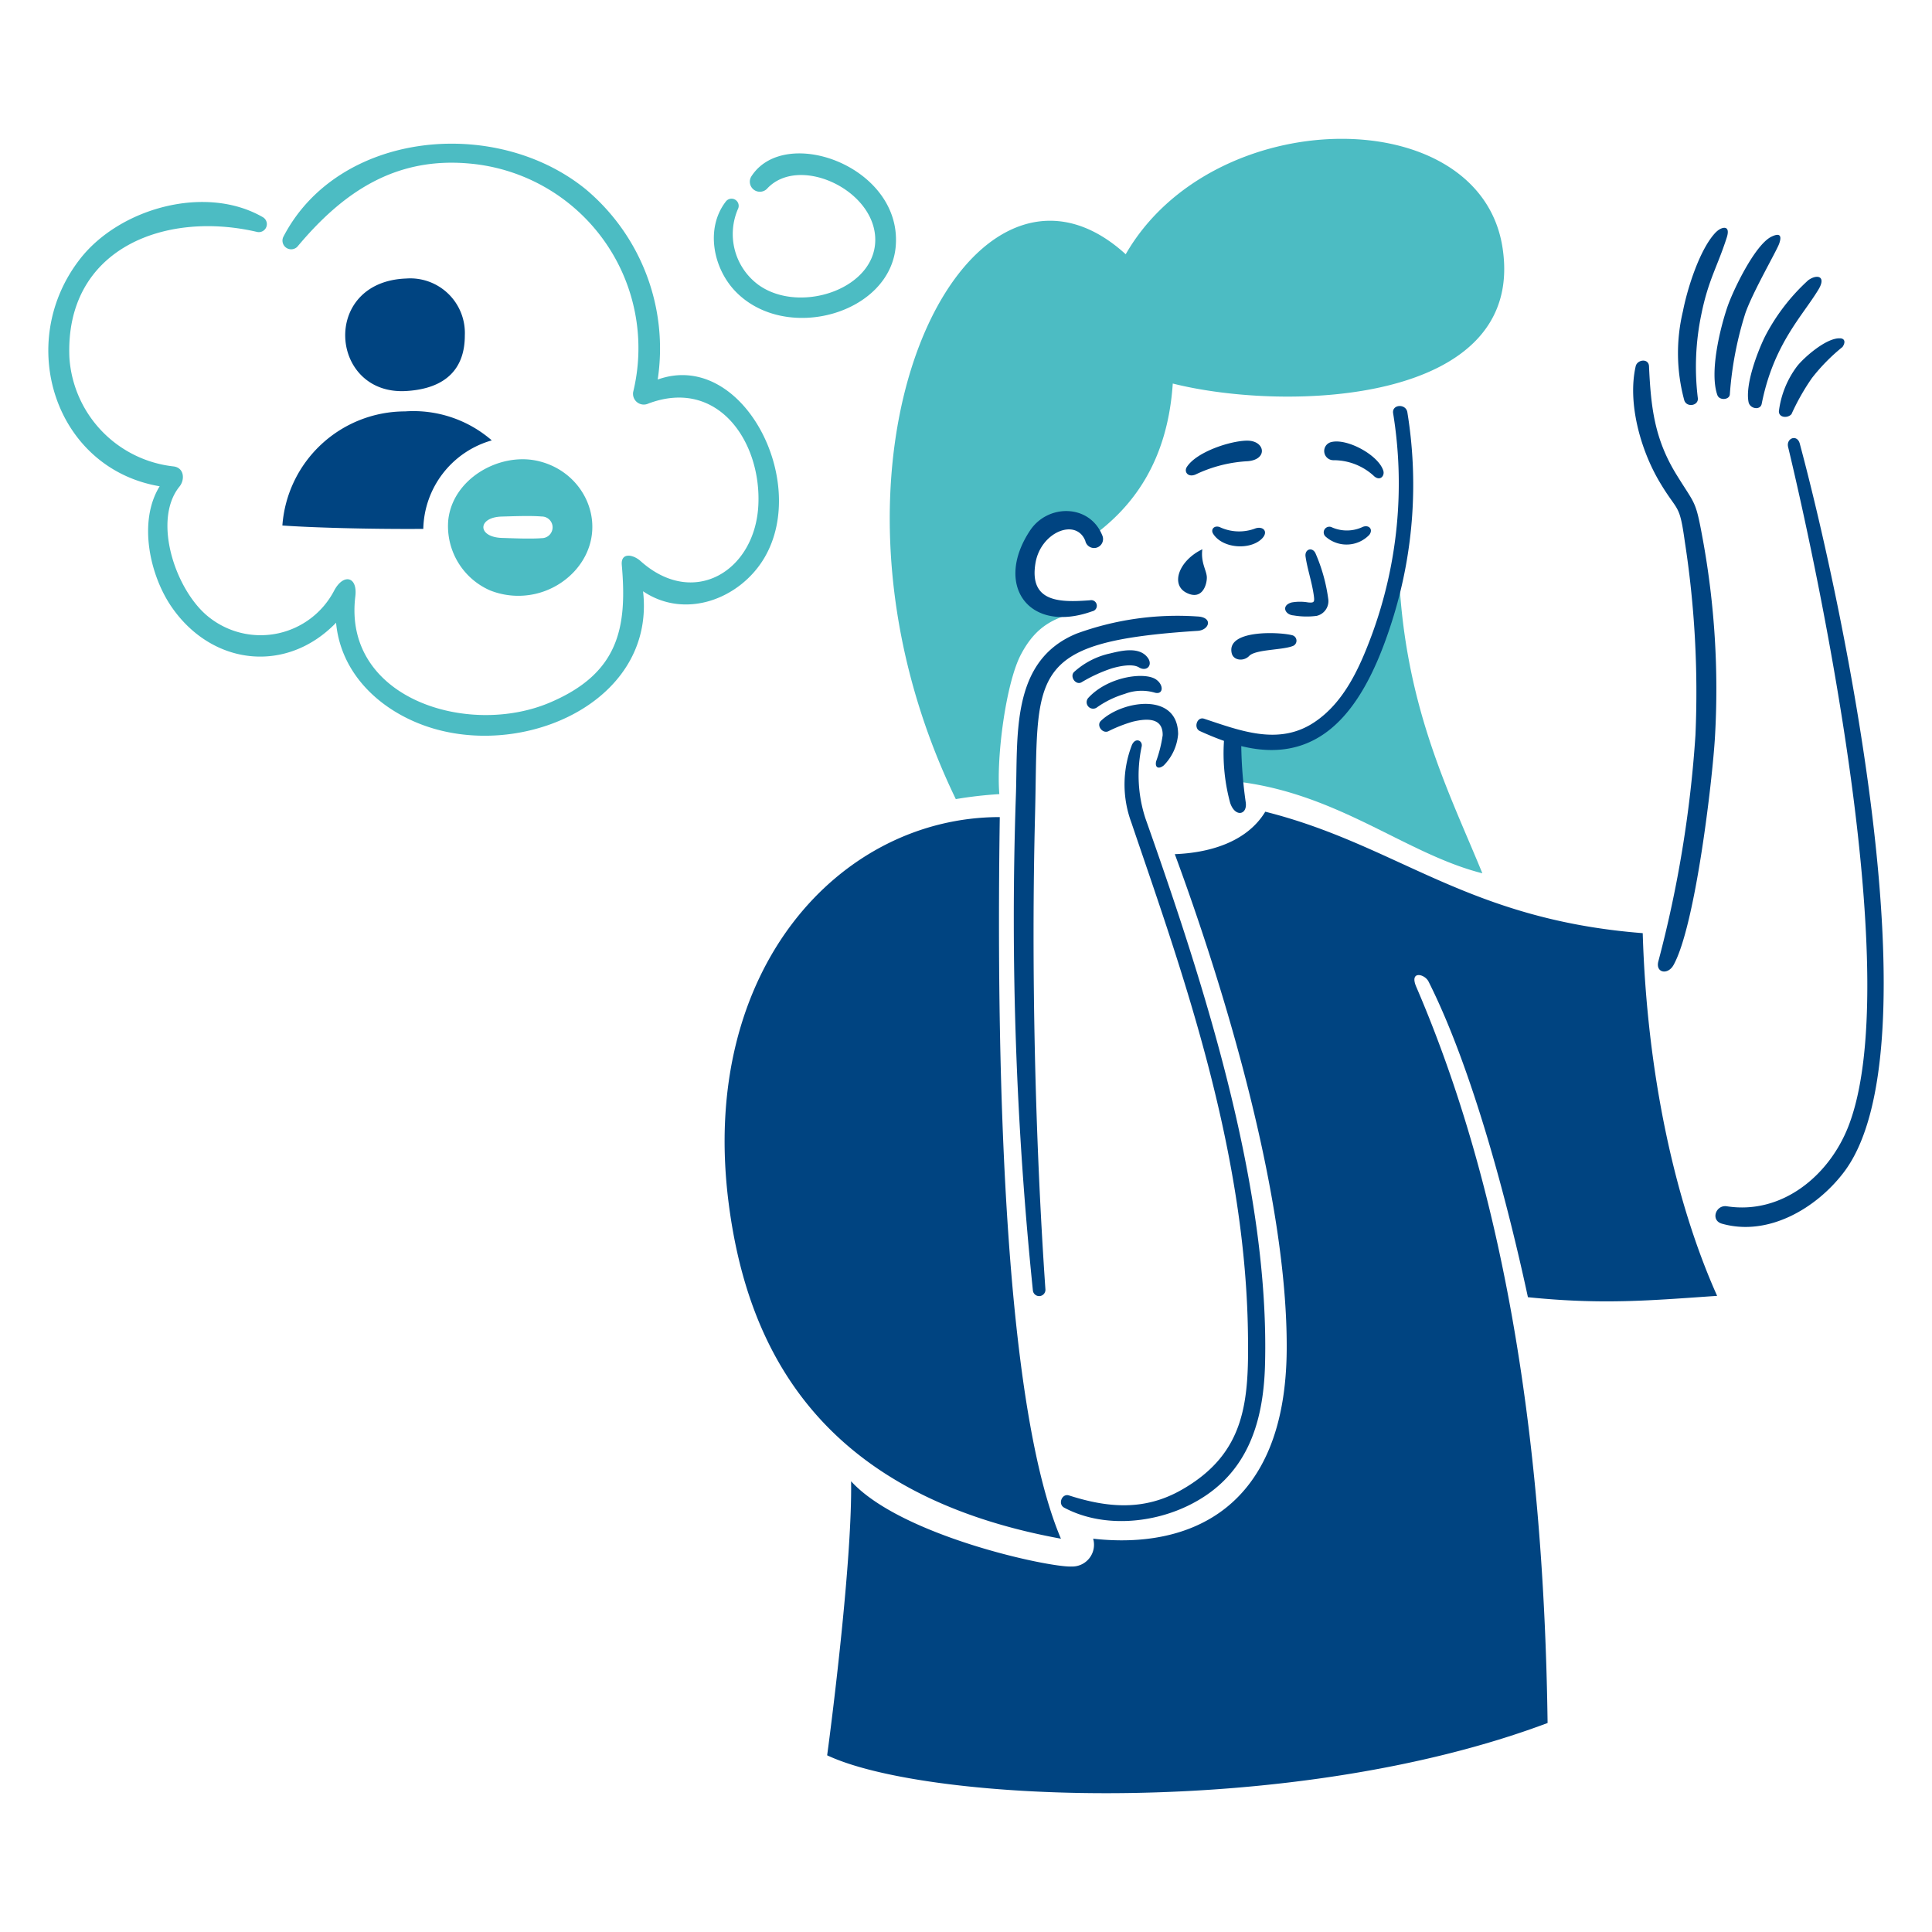 <svg viewBox="0 0 200 200" height="200" width="200" xmlns="http://www.w3.org/2000/svg"><path d="M106.427,58.045c-.6,4.128,2.241,4.993,6.329,5.071-3.544.652-5.48,1.643-7.059,4.616-1.548,2.913-2.571,10.571-2.246,14.474a42.776,42.776,0,0,0-4.506.517C81.9,47.5,100.122,11.364,116.532,26.321c9.018-15.7,36.6-15.912,39-.741,2.57,16.287-22.3,17.1-34.127,14.124-.541,8.075-4.14,12.815-8.427,15.886C111.8,52.431,107.028,53.917,106.427,58.045Zm21.429,17.868a13.227,13.227,0,0,0,.361,5.015c10.429,1.278,17.371,7.493,25.237,9.475-3.468-8.486-8.238-17.591-8.672-32.013C141.85,72.558,137.379,78.458,127.856,75.913Zm-50.044-57.7a1.039,1.039,0,0,0,1.652,1.258c3.212-3.338,10.626-.03,11.117,4.839.552,5.479-7.709,8.334-12.078,5.17a6.529,6.529,0,0,1-2.08-7.913.741.741,0,0,0-1.272-.722c-2.169,2.791-1.324,6.955,1.013,9.351,5.223,5.352,16.091,2.291,16.571-4.83C93.286,17.221,81.3,12.912,77.812,18.212ZM8.3,26.79c-6.8,8.7-2.611,21.711,8.229,23.549-2.253,3.635-1.031,9.21,1.244,12.505,4.2,6.079,11.9,6.92,17.017,1.62.547,5.916,5.552,9.933,11.065,11.213,9.89,2.3,21.95-3.73,20.714-14.468,4.4,2.967,10.056.769,12.556-3.459,4.72-7.982-2.327-21.589-11.04-18.46A21.512,21.512,0,0,0,60.62,19.578c-9.412-7.627-25.655-5.985-31.3,4.963a.9.9,0,0,0,1.461,1c4.7-5.624,10.093-9.3,17.77-8.616a19.182,19.182,0,0,1,17,23.63,1.114,1.114,0,0,0,1.569,1.22c7.189-2.7,11.7,3.946,11.384,10.5-.326,6.853-6.713,10.723-12.2,5.8-.772-.691-2.054-.916-1.936.417.58,6.574-.364,11.229-7.45,14.239-8.49,3.607-21.438-.434-20.134-11,.252-2.059-1.245-2.414-2.21-.556A8.587,8.587,0,0,1,21.773,64c-3.5-2.6-6.088-10.051-3.191-13.634.57-.7.506-1.958-.64-2.086A12.136,12.136,0,0,1,7.186,37.042c-.5-11.247,9.807-15.281,19.437-13.03a.829.829,0,0,0,.592-1.526C21.313,19.07,12.416,21.523,8.3,26.79ZM59.479,59.126a7.923,7.923,0,0,1-8.729,2,7.257,7.257,0,0,1-4.35-7.246c.428-4.28,5.2-7.02,9.15-6.19C60.817,48.8,63.277,54.95,59.479,59.126Zm-3.408-5.658c-1.2-.1-2.89-.026-4.121.006-2.533.066-2.571,2.133.025,2.213,1.229.037,2.927.114,4.121.023A1.121,1.121,0,0,0,56.071,53.468Z" fill="#4cbcc3"/><path d="M145.691,42.686c-.147-.934-1.626-.84-1.474.1A45.389,45.389,0,0,1,142,65.749c-1.253,3.371-2.861,6.983-5.968,9.036-3.665,2.422-7.619.863-11.386-.383-.739-.244-1.12.966-.428,1.28.8.364,1.633.713,2.487,1.013a19.586,19.586,0,0,0,.64,6.416c.509,1.535,1.806,1.258,1.612-.062a45.3,45.3,0,0,1-.461-5.814c8.853,2.192,13.105-4.778,15.77-13.46A46.583,46.583,0,0,0,145.691,42.686Zm-33.341,13.3a.928.928,0,1,0,1.764-.546c-1.3-3.272-5.638-3.307-7.487-.517-3.741,5.642-.149,10.721,6.442,8.357a.582.582,0,1,0-.243-1.138c-2.917.21-6.333.318-5.633-3.856C107.734,55.066,111.4,53.592,112.35,55.986ZM129.962,54.7c.816-.272,1.419.373.611,1.119-1.237,1.143-4.019.958-4.983-.555-.3-.466.122-.911.674-.7A4.728,4.728,0,0,0,129.962,54.7Zm-.859-9.083c1.848-.015,2.19,1.939.078,2.126a14.229,14.229,0,0,0-5.418,1.378c-.772.332-1.228-.276-.9-.784C123.871,46.772,127.375,45.629,129.1,45.615Zm8.771,8.97a3.837,3.837,0,0,0,3.211-.049c.65-.238,1.093.277.658.837a3.267,3.267,0,0,1-4.5.188A.586.586,0,0,1,137.874,54.585Zm5.333-5.833c.137.475-.3,1.068-.923.574a6.144,6.144,0,0,0-4.231-1.687.952.952,0,0,1-.275-1.869C139.423,45.32,142.736,47.126,143.207,48.752Zm-7.038,8.5a17.642,17.642,0,0,1,1.342,4.837,1.566,1.566,0,0,1-1.217,1.665,8.055,8.055,0,0,1-2.391-.05c-.891-.062-1.307-1.033-.187-1.341a5.008,5.008,0,0,1,1.714,0c.583.047.664-.022.585-.635-.188-1.447-.668-2.767-.864-4.112C135.04,56.859,135.829,56.589,136.169,57.253Zm-2.328,8.528a.586.586,0,0,1-.046,1.106c-1.116.42-3.829.33-4.486,1.02-.549.576-1.613.484-1.8-.279C126.9,65.081,132.783,65.437,133.841,65.781Zm-11.567,88.471c6.771-3.831,7.015-9.328,6.912-16.325-.291-19.7-7.24-38.521-12.067-52.779a11.313,11.313,0,0,1,.058-8.032c.368-.821,1.142-.448,1.007.17a14.3,14.3,0,0,0,.39,7.431c6.105,17.266,12.871,38.247,12.38,56.573-.167,6.194-1.948,11.7-8.045,14.616-3.852,1.844-8.889,2.222-12.746.165-.678-.361-.238-1.5.5-1.265C114.687,156.1,118.46,156.41,122.274,154.252Zm1.636-90.438c1.718.058,1.285,1.413.079,1.49-18.017,1.158-16.466,4.469-16.843,19.122-.4,15.59,0,33.491,1.076,49.05a.65.65,0,0,1-1.3.086,375.957,375.957,0,0,1-1.768-50.92c.254-6.312-.659-14.216,6.312-17.06A30.45,30.45,0,0,1,123.91,63.814Zm-5.086,4.29c-.845-1.187-2.689-.762-3.87-.47a8.113,8.113,0,0,0-3.77,1.931c-.463.465.154,1.384.757,1.076a15.611,15.611,0,0,1,3.171-1.459c.586-.166,2.061-.543,2.8-.092C118.693,69.565,119.371,68.872,118.824,68.1Zm.85,2.234c-1.146-.806-4.971-.329-7.03,1.924a.67.67,0,0,0,.865,1,9.843,9.843,0,0,1,2.92-1.43,4.877,4.877,0,0,1,3.143-.121C120.431,71.925,120.5,70.915,119.674,70.338Zm2.285,5.649a5.174,5.174,0,0,1-1.486,3.245c-.5.41-.934.27-.794-.411a13.49,13.49,0,0,0,.68-2.707c.036-1.867-1.681-1.749-3.109-1.405a14.985,14.985,0,0,0-2.524.993c-.6.265-1.257-.6-.765-1.076C116.133,72.525,121.916,71.589,121.959,75.987ZM173.527,49.1c2,3.25,1.988,2.6,2.737,6.684a86.206,86.206,0,0,1,1.27,20.487c-.265,4.507-2.022,19.554-4.291,23.63-.592,1.062-1.892.812-1.569-.391a122.856,122.856,0,0,0,3.839-23.417,101.994,101.994,0,0,0-1.1-20.01c-.569-4.093-.7-2.961-2.617-6.2-1.971-3.323-3.329-8.175-2.472-11.964.16-.71,1.339-.853,1.38-.008C170.9,42.156,171.267,45.412,173.527,49.1Zm12.788-3.163c4.656,17.364,14.14,62.8,4.56,75.411-2.835,3.73-7.825,6.691-12.625,5.327-1.2-.34-.638-1.982.519-1.8,5.7.88,10.585-3.168,12.577-8.281,5.8-14.895-2.8-55.967-6.242-70.326C184.889,45.36,186.04,44.909,186.315,45.933Zm4.2-10.911c-1.431-.11-3.827,2.037-4.491,2.9a9.731,9.731,0,0,0-1.872,4.634c-.031.663.874.777,1.3.317a23.378,23.378,0,0,1,2.118-3.74,19.556,19.556,0,0,1,3.164-3.218C191.069,35.436,190.975,35.058,190.517,35.022Zm-3.3-6.036c.908-.64,1.85-.385,1.044.961C186.611,32.7,183.6,35.6,182.37,41.808c-.139.7-1.221.519-1.361-.187-.354-1.794.874-5.076,1.674-6.729A20.757,20.757,0,0,1,187.213,28.986Zm-3.831-4.49c.7-.342,1.154-.282.793.731-.272.765-2.744,5.014-3.5,7.2a36.273,36.273,0,0,0-1.606,8.41c-.063.57-1.085.634-1.289.059-.824-2.323.249-6.81,1.042-9.139C179.384,30.113,181.657,25.339,183.382,24.5Zm-5.729-.483c.533-.536,1.537-.8,1.1.568-.959,3-1.9,4.37-2.621,7.9a26.642,26.642,0,0,0-.378,8.707c.113.809-1.145,1.031-1.4.249a18.629,18.629,0,0,1-.139-9.224C174.673,29.863,175.98,25.7,177.653,24.013ZM109.827,159.284c-5.617-13.2-6.76-45.458-6.33-74.7-16.507,0-31.125,15.727-28.082,39.846C77.337,139.656,84.878,154.731,109.827,159.284ZM42.054,40.478c4.15-.248,6.071-2.354,6.064-5.761a5.652,5.652,0,0,0-6.064-5.885C33.161,29.154,34.111,40.952,42.054,40.478ZM124.465,56.86c-2.435,1.17-3.33,3.668-1.627,4.513,1.636.812,2.106-.883,2.093-1.6S124.288,58.27,124.465,56.86ZM170.054,96.6c-18.242-1.426-25.4-9.137-39.073-12.573-1.99,3.281-6.049,4.271-9.365,4.395,5.265,14.248,11.683,35.668,11.583,51.29-.106,16.508-10.048,20.689-20.036,19.574a2.256,2.256,0,0,1-2.23,2.88c-2.367.108-17.687-3.19-22.828-8.827.124,7.805-1.859,23.787-2.478,28.37,10.53,4.956,48.192,6.566,74.579-3.345-.414-31.167-4.982-56.2-13.6-76.22-.728-1.692.871-1.34,1.276-.535,4.537,9.017,8.164,22.821,10.288,32.677,7.766.79,12.613.34,19.586-.139C173.369,124.348,170.487,111.061,170.054,96.6ZM50.909,45.588a12.376,12.376,0,0,0-8.982-3A12.741,12.741,0,0,0,29.232,54.4c3.01.213,8.9.39,14.587.351A9.741,9.741,0,0,1,50.909,45.588Z" fill="#004481"/></svg>